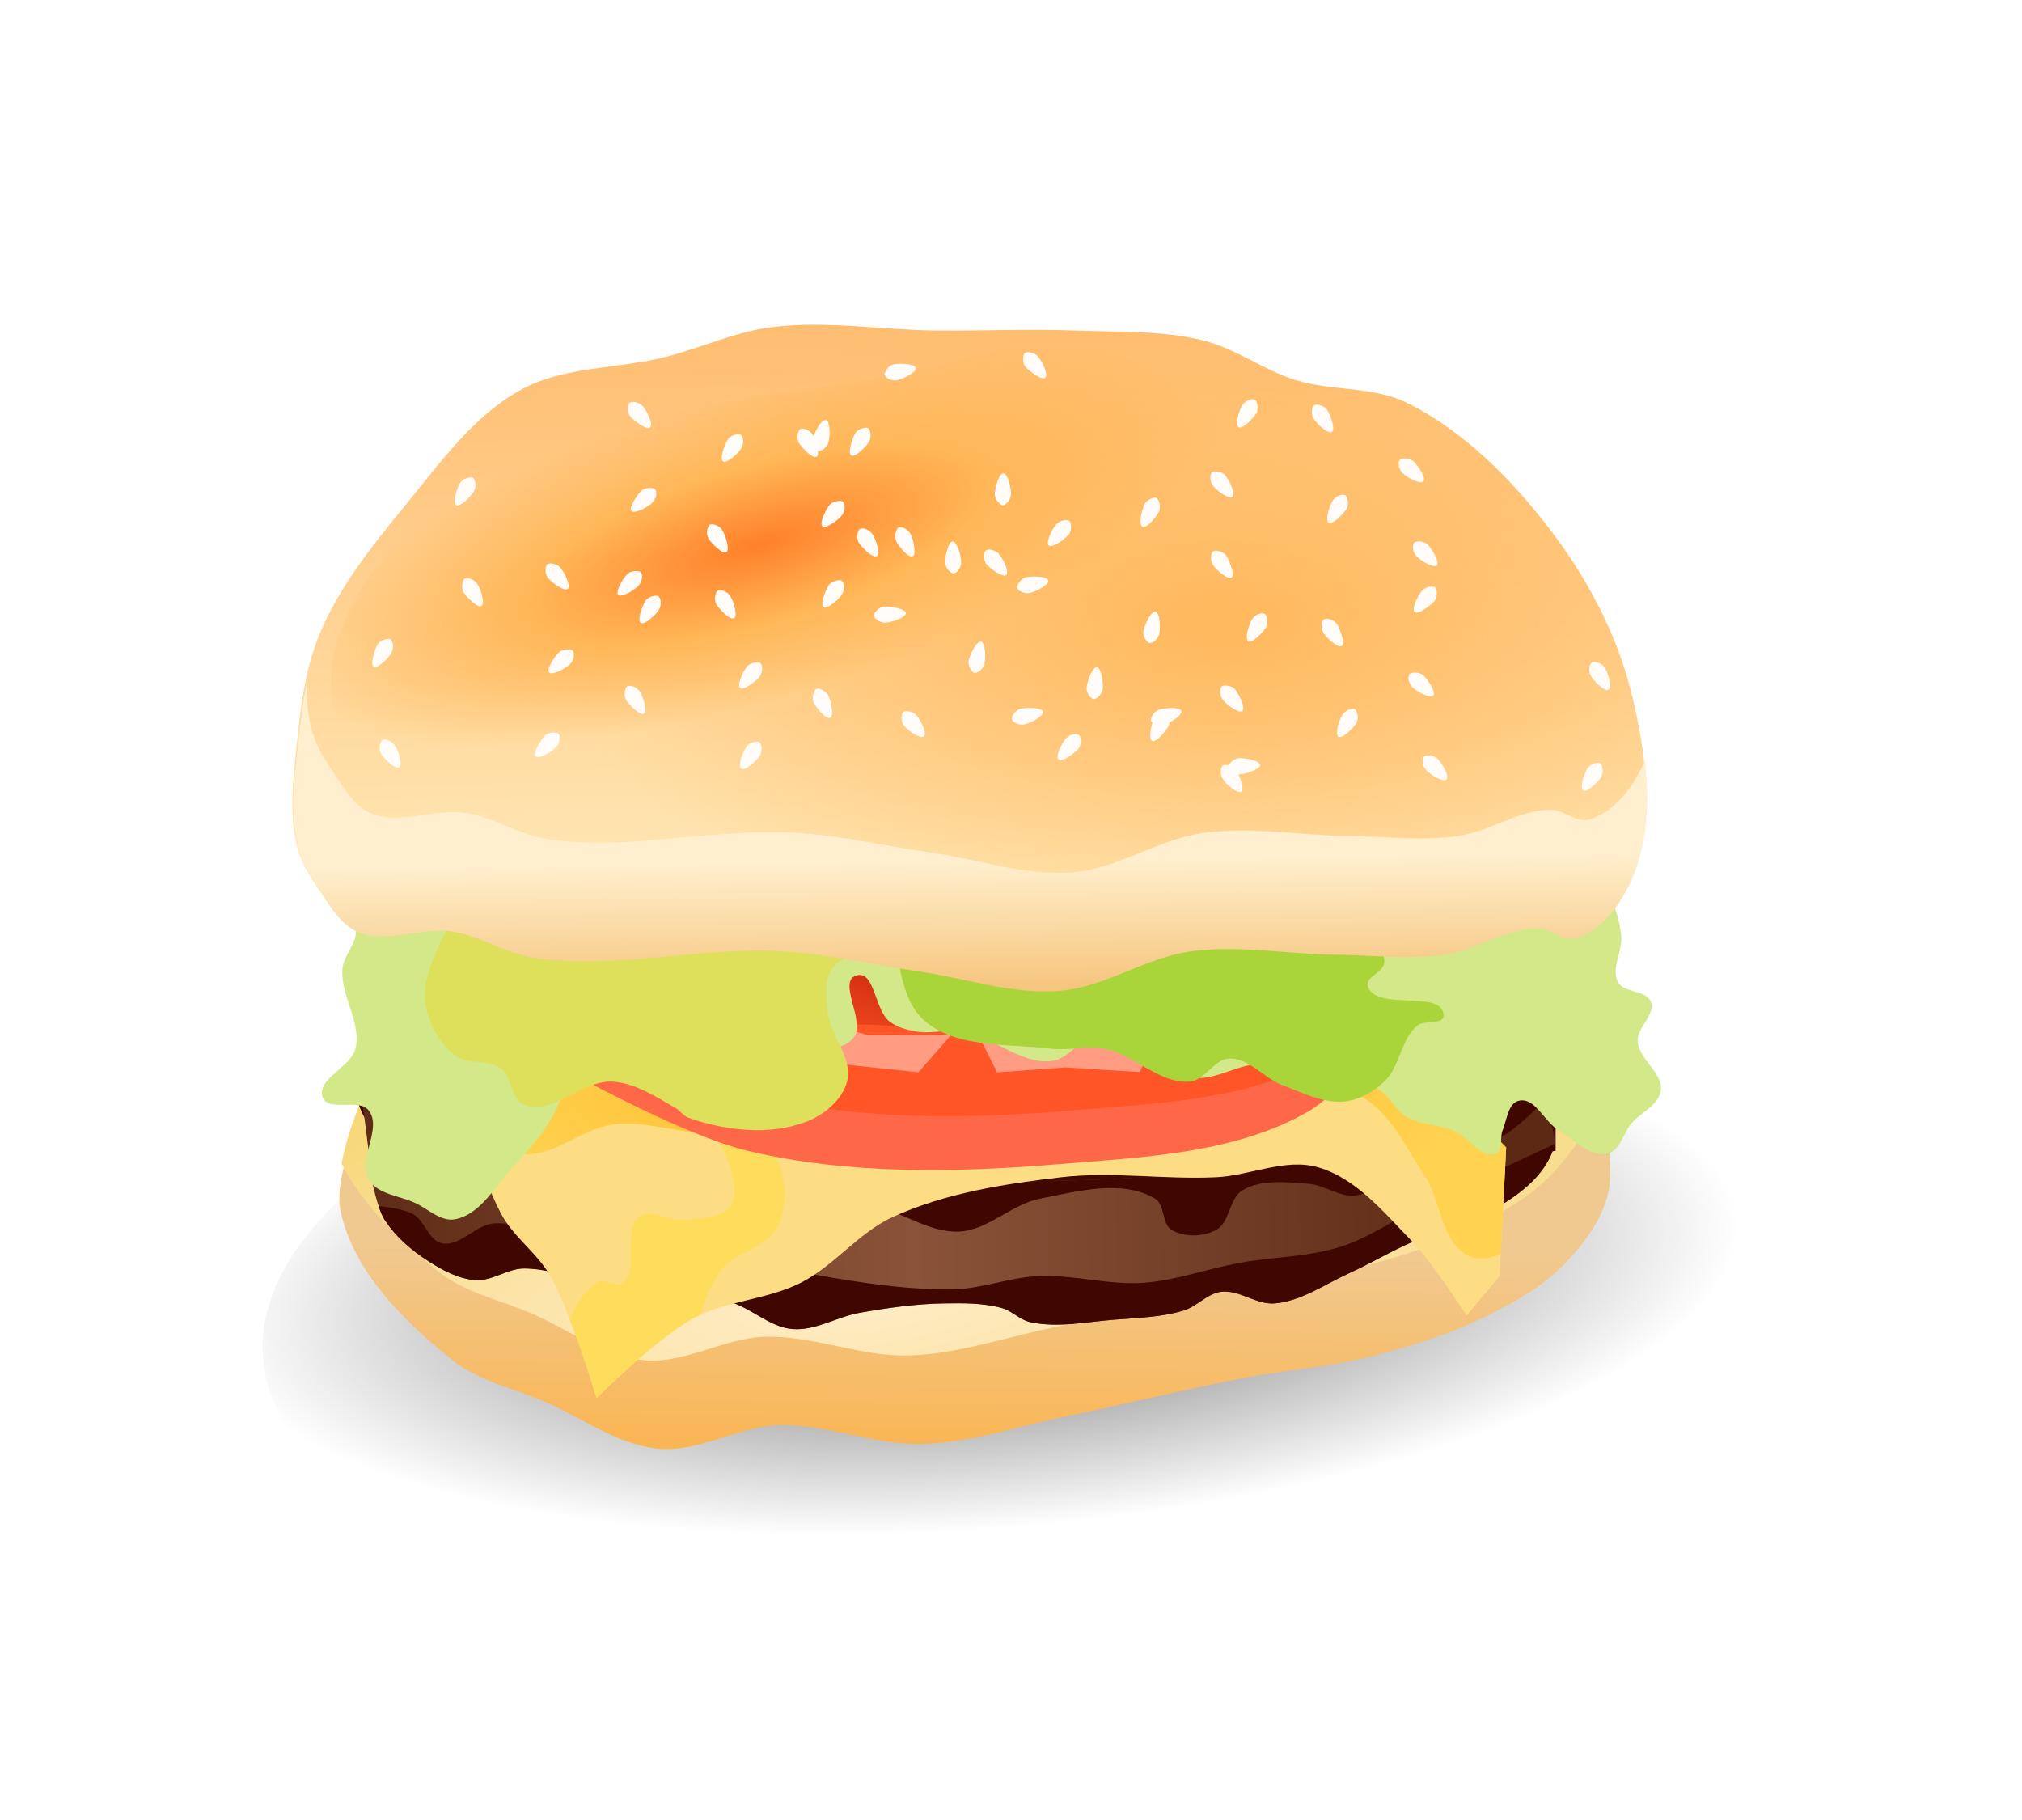 <?xml version="1.0"?>
<svg xmlns:rdf="http://www.w3.org/1999/02/22-rdf-syntax-ns#" xmlns="http://www.w3.org/2000/svg" xmlns:cc="http://creativecommons.org/ns#" xmlns:xlink="http://www.w3.org/1999/xlink" xmlns:dc="http://purl.org/dc/elements/1.1/" id="svg2" height="450" width="500" version="1.1">
 <defs id="defs6">
  <radialGradient id="radialGradient4404" gradientUnits="userSpaceOnUse" cy="599.37" cx="111.65" gradientTransform="matrix(.968 0 0 .244 3.59 463.72)" r="186.63">
   <stop id="stop4301" offset="0"/>
   <stop id="stop4303" stop-opacity="0" offset="1"/>
  </radialGradient>
  <linearGradient id="linearGradient3229" y2="-66.426" gradientUnits="userSpaceOnUse" x2="158.38" y1="-6.492" x1="157.62">
   <stop id="stop3213" stop-color="#fdb146" offset="0"/>
   <stop id="stop3215" stop-color="#f0c990" offset="1"/>
  </linearGradient>
  <radialGradient id="radialGradient3231" gradientUnits="userSpaceOnUse" cy="16.728" cx="-264.15" gradientTransform="matrix(1.442 -.247 .074 .432 522.34 -130.8)" r="155.13">
   <stop id="stop3228" stop-color="#ffedca" offset="0"/>
   <stop id="stop3230" stop-color="#f7d87b" offset="1"/>
  </radialGradient>
  <radialGradient id="radialGradient3235" gradientUnits="userSpaceOnUse" cy="366.31" cx="172.76" gradientTransform="matrix(1 0 0 .268 0 288.1)" r="127.15">
   <stop id="stop3276" stop-color="#feb623" offset="0"/>
   <stop id="stop3274" stop-color="#ffd250" offset="1"/>
  </radialGradient>
  <radialGradient id="radialGradient3237" gradientUnits="userSpaceOnUse" cy="316.76" cx="178.85" gradientTransform="matrix(1.417 -.01 .004 .553 225.67 -135.41)" r="76.344">
   <stop id="stop3303" stop-color="#ab0e01" offset="0"/>
   <stop id="stop3305" stop-color="#ab0e01" stop-opacity="0" offset="1"/>
  </radialGradient>
  <linearGradient id="linearGradient3339" y2="368.69" gradientUnits="userSpaceOnUse" x2="13.58" gradientTransform="translate(66.829 -77.456)" y1="364.31" x1="304.2">
   <stop id="stop3247" stop-color="#5c2914" offset="0"/>
   <stop id="stop4109" stop-color="#8a5339" offset=".5"/>
   <stop id="stop3249" stop-color="#5c2914" offset="1"/>
  </linearGradient>
  <radialGradient id="radialGradient4189" gradientUnits="userSpaceOnUse" cy="-277.57" cx="101.15" gradientTransform="matrix(1.567 -.457 .148 .509 69.822 322.22)" r="72.612">
   <stop id="stop3022" stop-color="#ff8029" offset="0"/>
   <stop id="stop3028" stop-color="#ffb758" offset=".5"/>
   <stop id="stop3024" stop-color="#ffb758" stop-opacity="0" offset="1"/>
  </radialGradient>
  <linearGradient id="linearGradient4193" y2="-171.64" gradientUnits="userSpaceOnUse" x2="198.41" gradientTransform="translate(74.979 401.03)" y1="-324.86" x1="196.18">
   <stop id="stop2999" stop-color="#ffbc6f" offset="0"/>
   <stop id="stop3001" stop-color="#ffebbb" offset="1"/>
  </linearGradient>
  <linearGradient id="linearGradient4201" y2="248.45" gradientUnits="userSpaceOnUse" x2="230.15" y1="212.87" x1="229.74">
   <stop id="stop4197" stop-color="#ffefce" offset="0"/>
   <stop id="stop4199" stop-color="#f5c074" offset="1"/>
  </linearGradient>
  <radialGradient id="radialGradient4211" gradientUnits="userSpaceOnUse" cy="144.47" cx="301.95" gradientTransform="matrix(1 0 0 .492 0 82.647)" r="167.37">
   <stop id="stop4207" stop-color="#ffb85c" offset="0"/>
   <stop id="stop4209" stop-color="#ffb85c" stop-opacity="0" offset="1"/>
  </radialGradient>
  <filter id="filter4217">
   <feGaussianBlur id="feGaussianBlur4219" stdDeviation="1.747"/>
  </filter>
 </defs>
 <g id="g3147">
  <path id="path4297" opacity=".632" d="m314.59 614.71a186.63 59.494 0 1 1 -373.26 0 186.63 59.494 0 1 1 373.26 0z" transform="matrix(1.041 -.077 .094 1.367 68.305 -509.34)" fill="url(#radialGradient4404)"/>
  <g id="g3234" transform="translate(74.979 375.68)">
   <path id="path3201" d="m14.983-101.64s-7.57 16.879-5.763 25.356c3.204 15.03 15.665 27.278 27.662 36.882 6.578 5.266 15.32 7.024 23.051 10.373 9.166 3.971 17.725 10.505 27.662 11.526 10.119 1.04 19.8-5.449 29.967-5.763 12.003-0.37 23.727 4.988 35.73 4.61 12.125-0.381 23.845-4.481 35.73-6.915 14.248-2.919 28.368-6.448 42.645-9.22 11.098-2.156 22.493-2.877 33.424-5.763 9.87-2.606 19.731-5.714 28.814-10.373 6.637-3.404 13.332-7.243 18.441-12.678 4.603-4.897 8.954-10.719 10.373-17.288 2.123-9.828-3.458-29.967-3.458-29.967z" fill="url(#linearGradient3229)"/>
   <path id="path3219" fill="url(#radialGradient3231)" d="m319.26-114.32-304.28 9.219s-4.022 8.974-5.5 17.125c5.374 10.478 14.777 19.354 23.938 26.688 6.578 5.266 15.331 7.025 23.062 10.375 9.166 3.971 17.72 10.51 27.656 11.531 10.119 1.04 19.802-5.468 29.969-5.781 12.003-0.37 23.716 5.002 35.719 4.625 12.125-0.381 23.866-4.503 35.75-6.938 14.248-2.919 28.348-6.446 42.625-9.219 11.098-2.156 22.506-2.864 33.438-5.75 9.87-2.606 19.729-5.716 28.812-10.375 6.637-3.404 13.328-7.252 18.438-12.688 4.603-4.897 8.956-10.712 10.375-17.281 0.642-2.972 0.556-6.891 0.156-10.906-0.023-0.086-0.156-0.625-0.156-0.625z"/>
  </g>
  <path id="path4182" d="m88.019 266.63c1.884-13.748 24.86-12.866 38.304-16.3 26.977-6.889 83.129-8.15 83.129-8.15s112.47 1.63 115.73 1.63 37.215-2.627 51.344 7.335c4.767 3.361 8.15 15.485 8.15 15.485v17.93l-243.68 24.45s-56.045-19.975-52.974-42.379z" fill="#400700"/>
  <path id="path3238" d="m92.185 292.88s1.25 6.082 2.881 8.644c2.701 4.241 6.715 7.662 10.949 10.373 3.485 2.231 7.399 4.307 11.526 4.61 4.136 0.304 7.955-2.905 12.102-2.881 9.504 0.053 18.261 5.513 27.662 6.915 7.419 1.107 15.168-0.543 22.475 1.153 5.7 1.323 10.305 6.424 16.136 6.915 5.71 0.481 11.068-3.043 16.712-4.034 6.853-1.203 13.789-2.198 20.746-2.305 4.817-0.074 9.766-0.141 14.407 1.153 2.483 0.692 4.399 2.901 6.915 3.458 6.754 1.496 13.85-0.022 20.746-0.576 5.795-0.466 11.731-0.598 17.288-2.305 3.285-1.009 5.811-4.183 9.22-4.61 4.486-0.563 8.75 3.269 13.255 2.881 6.61-0.569 12.396-4.757 18.441-7.492 4.696-2.124 9.158-4.74 13.831-6.915 8.347-3.885 17.658-5.901 25.356-10.949 3.523-2.31 6.948-5.097 9.22-8.644 1.311-2.046 2.58-4.501 2.305-6.915-0.459-4.026-2.584-8.85-6.339-10.373-6.433-2.609-13.476 3.348-20.17 5.186-12.544 3.445-24.598 8.993-37.458 10.949-43.306 6.588-87.728 5.802-131.39 2.305-20.62-1.651-41.111-5.57-61.086-10.949-8.684-2.339-16.809-6.423-25.356-9.22-4.564-1.494-13.831-4.034-13.831-4.034z" fill="url(#linearGradient3339)"/>
  <path id="path3240" fill="#400700" d="m384.33 282.92c-6.591 3.042-22.687 10.479-33.062 15.5-6.561 3.175-12.624 7.545-19.562 9.781-8.119 2.617-16.892 2.519-25.281 4.062-7.912 1.456-15.6 4.337-23.625 4.906-8.688 0.616-17.361-2.049-26.062-1.656-7.139 0.322-14.073 3.186-21.219 3.281-19.441 0.258-38.525-5.154-57.844-7.344-10.851-1.23-21.835-1.377-32.594-3.25-7.724-1.344-15.016-6.165-22.844-5.719-4.635 0.264-8.494 5.889-13.031 4.906-3.379-0.732-4.192-5.921-7.344-7.344-2.179-0.983-5.12-1.54-8.25-1.844 0.423 1.262 0.932 2.502 1.469 3.344 2.701 4.241 6.703 7.633 10.937 10.344 3.485 2.231 7.405 4.322 11.531 4.625 4.136 0.304 7.947-2.898 12.094-2.875 9.504 0.053 18.256 5.504 27.656 6.906 7.419 1.107 15.161-0.54 22.469 1.156 5.7 1.323 10.325 6.415 16.156 6.906 5.71 0.481 11.074-3.041 16.719-4.031 6.853-1.203 13.762-2.205 20.719-2.312 4.817-0.074 9.765-0.137 14.406 1.156 2.483 0.692 4.421 2.912 6.938 3.469 6.754 1.496 13.854-0.04 20.75-0.594 5.795-0.466 11.724-0.574 17.281-2.281 3.285-1.009 5.809-4.197 9.219-4.625 4.486-0.563 8.745 3.263 13.25 2.875 6.61-0.569 12.392-4.734 18.438-7.469 4.696-2.124 9.171-4.762 13.844-6.938 8.347-3.885 17.645-5.889 25.344-10.938 3.523-2.31 6.946-5.109 9.219-8.656 1.028-1.605 2.03-3.452 2.281-5.344z"/>
  <path id="path3253" d="m88.735 265.23 0.812 6.656s4.371 1.611 5.812 3.312c1.772 2.092 0.339 6.602 2.844 7.719 2.673 1.192 5.231-3.342 8.156-3.25 5.402 0.17 9.654 4.891 14.656 6.938 9.187 3.759 18.587 12.528 28.125 9.781 2.514-0.724 2.458-5.205 4.906-6.125 3.615-1.359 7.664 1.077 11.406 2.031 5.407 1.378 10.296 5.181 15.875 5.312 4.513 0.106 9.266-6.178 13.031-3.688 3.66 2.422-2.717 12.686 1.656 13.062 3.68 0.316 0.174-8.548 3.25-10.594 4.55-3.026 10.953 0.562 16.312 1.625 7.373 1.463 14.085 6.853 21.594 6.5 7.178-0.338 12.916-6.745 19.969-8.125 9.323-1.824 20.359-4.897 28.5 0 2.496 1.501 1.598 6.217 4.094 7.719 3.142 1.89 7.769 1.732 11 0 3.45-1.85 3.146-7.763 6.5-9.781 4.682-2.818 10.861-2.006 16.312-1.625 4.043 0.282 7.801 3.447 11.812 2.875 5.128-0.732 8.716-5.692 13.469-7.75 7.293-3.159 15.824-3.152 22.812-6.938 3.55-1.923 9.281-7.781 9.281-7.781-0.824-0.921-1.796-1.675-2.906-2.125-6.433-2.609-13.462 3.349-20.156 5.188-12.544 3.445-24.608 8.981-37.469 10.938-43.306 6.588-87.711 5.809-131.38 2.312-20.62-1.651-41.119-5.558-61.094-10.938-8.684-2.339-16.827-6.421-25.375-9.219-4.564-1.494-13.812-4.031-13.812-4.031z" fill="#400700"/>
  <g id="g3287" transform="translate(65.199 -116.58)">
   <path id="path3265" d="m57.864 372.61s-5.337 16.698-4.89 25.265c0.34 6.522 2.678 12.957 5.705 18.745 3.048 5.827 8.986 9.761 12.225 15.485 5.293 9.353 11.41 30.155 11.41 30.155s14.693-14.598 23.635-19.56c8.263-4.585 18.474-4.677 26.895-8.965 8.33-4.242 14.306-12.44 22.82-16.3 12.963-5.877 27.426-8.139 41.564-9.78 12.683-1.472 25.551 0.616 38.304 0 8.451-0.408 17.144-4.822 25.265-2.445 9.284 2.717 16.081 10.989 22.82 17.93 5.412 5.574 13.855 18.745 13.855 18.745l8.15-9.78 1.63-31.785-15.485-16.3-146.7-24.45z" fill="#fcdd83"/>
   <path id="path3282" d="m107.59 390.53s11.734 16.145 8.125 23.656c-1.749 3.64-7.405 3.515-11.406 4.062-3.778 0.516-8.319-3.05-11.406-0.812-4.534 3.287 0.352 12.835-4.062 16.281-1.713 1.337-4.732-1.218-6.531 0-2.687 1.819-4.881 5.157-6.656 9 3.62 9.333 6.656 19.531 6.656 19.531s14.683-14.601 23.625-19.562c0.687-0.381 1.413-0.707 2.125-1.031 1.108-3.996 2.683-7.955 5.219-11.188 3.588-4.574 11.387-5.324 13.844-10.594 2.528-5.422 2.236-12.79-0.812-17.938-3.728-6.294-18.719-11.406-18.719-11.406z" fill="#fedd5c"/>
   <path id="path3267" d="m145.06 359.56-87.185 13.03s-5.353 16.715-4.906 25.281c0.055 1.056 0.189 2.107 0.344 3.156 3.9 0.4 7.622 0.693 11.062 0.906 7.717 0.477 14.335-6.299 22-7.312 9.173-1.213 18.627 3.344 27.719 1.625 7.644-1.445 13.555-8.278 21.188-9.781 12.272-2.417 24.992 1.514 37.5 1.625 10.598 0.094 21.184-0.677 31.781-0.812 8.421-0.108 16.828 0 25.25 0 13.583 0 28.449-5.761 40.75 0 7.686 3.6 11.502 12.57 16.312 19.562 4.412 6.413 4.21 17.408 11.406 20.375 2.293 0.945 5.158 0.57 7.625-0.562l1.33-26.34-15.5-16.28-146.69-24.47z" fill="url(#radialGradient3235)"/>
  </g>
  <g id="g4173" transform="translate(-231.6 186.96)">
   <path id="path3294" d="m373.41 63.393s30.465 17.22 47.269 21.19c24.875 5.876 51.136 5.366 76.609 3.26 21.027-1.738 43.644-2.53 61.939-13.04 6.671-3.832 15.485-17.115 15.485-17.115l-64.38-22.82-131.21 4.89z" fill="#ff5527"/>
   <path id="path3296" d="m510.34 34.878-122.62 4.562c5.015 7.375 13.37 18.411 20.75 22.312 12.81 6.772 28.741 3.789 43.188 4.906 13.012 1.006 26.168 3.188 39.125 1.625 10.67-1.287 21.409-4.058 30.969-8.969 5.545-2.849 12.981-8.869 18.656-13.781l-30.062-10.656z" fill="url(#radialGradient3237)"/>
   <path id="path3309" d="m375.85 52.768-0.812 0.031-5.688 23.625s30.445 17.218 47.25 21.188c24.875 5.876 51.153 5.387 76.625 3.281 21.027-1.738 43.642-2.553 61.938-13.062 6.671-3.832 20.766-19.131 20.766-19.131l-1.82-11.562c-2.133 2.297-12.918 16.205-14.964 17.38-18.295 10.51-40.91 11.293-61.938 13.031-25.472 2.106-51.75 2.626-76.625-3.25-16.805-3.97-47.25-21.188-47.25-21.188l2.5-10.344z" fill="#ff6749"/>
   <path id="path3401" opacity=".418" fill="#fff" d="m404.55 59.724 8.068 16.136h24.204l21.899 2.305 8.068-9.22h-20.746l-19.594-5.763z"/>
   <path id="path4171" opacity=".418" d="m521.88 62.63-8.53 15.482-18.298-1.149-16.903 1.227-4.71-9.449 15.684 0.985 15.681-4.736z" fill="#fff"/>
  </g>
  <path id="path4184" d="m88.759 202.87s-8.109 11.519-7.335 17.93c0.443 3.668 5.955 5.313 6.52 8.965 0.525 3.396-2.991 6.354-3.26 9.78-0.517 6.59 4.647 13.097 3.26 19.56-1.028 4.788-9.839 7.628-8.15 12.225 1.365 3.713 9.028 0.102 11.41 3.26 3.436 4.554-2.999 12.262 0 17.115 2.236 3.617 7.543 3.935 11.41 5.705 3.211 1.47 6.296 4.652 9.78 4.075 6.076-1.006 9.729-7.652 13.855-12.225 4.696-5.205 9.738-10.56 12.225-17.115 1.841-4.853-2.459-12.288 1.63-15.485 9.291-7.265 23.256 4.508 35.044 4.89 7.351 0.238 14.735-0.513 22.005-1.63 4.689-0.721 10.812 0.381 13.855-3.26 3.314-3.966-4.147-14.037 0.815-15.485 4.487-1.309 4.442 8.564 8.15 11.41 1.841 1.413 4.236 2.031 6.52 2.445 3.742 0.679 7.656-0.609 11.41 0 7.632 1.238 14.308 8.071 22.005 7.335 4.964-0.475 8.053-7.25 13.04-7.335 8.261-0.141 13.834 10.181 22.005 11.41 6.007 0.903 11.907-4.055 17.93-3.26 5.662 0.748 9.838 6.48 15.485 7.335 3.799 0.575 7.734-2.749 11.41-1.63 3.497 1.064 4.952 5.565 8.15 7.335 3.461 1.916 7.746 1.77 11.41 3.26 3.716 1.511 6.899 7.264 10.595 5.705 1.822-0.769 0.873-3.878 1.63-5.705 1.07-2.584 1.339-6.752 4.075-7.335 3.985-0.85 6.285 5.24 9.78 7.335 3.857 2.312 7.853 6.759 12.225 5.705 3.011-0.726 3.717-4.96 5.705-7.335 2.346-2.803 6.796-4.535 7.335-8.15 0.664-4.448-5.447-7.735-5.705-12.225-0.197-3.431 4.452-6.557 3.26-9.78-1.099-2.971-6.688-2.079-8.15-4.89-1.759-3.383 1.186-7.615 0.815-11.41-0.301-3.083-1.117-6.167-2.445-8.965-1.002-2.111-2.26-4.233-4.075-5.705-3.685-2.989-13.04-5.705-13.04-5.705z" fill="#d3e888"/>
  <path id="path4186" d="m227.38 251.14c7.553 8.271 21.482 6.781 32.599 8.15 4.314 0.531 8.766-0.793 13.04 0 7.441 1.381 13.647 8.758 21.19 8.15 3.762-0.303 6.008-5.583 9.78-5.705 4.857-0.157 8.492 4.806 13.04 6.52 4.994 1.883 10.176 4.625 15.485 4.075 3.625-0.375 7.116-2.402 9.78-4.89 3.915-3.658 4.048-10.407 8.15-13.855 1.777-1.493 6.503-0.124 6.52-2.445 0.048-6.709-16.834-0.903-18.745-7.335-0.666-2.24 3.77-3.388 4.075-5.705 0.303-2.301-1.718-4.316-2.445-6.52-1.239-3.756-3.26-11.41-3.26-11.41h-83.944l-30.97-5.705s-2.638 27.539 5.705 36.674z" fill="#a9d53a"/>
  <path id="path4188" d="m228.2 234.03s-16.87-0.596-22.005 4.89c-2.442 2.609-1.833 7.027-1.63 10.595 0.352 6.185 6.48 11.942 4.89 17.93-1.183 4.456-5.496 8.075-9.78 9.78-9.09 3.618-20.102 2.407-29.34-0.815-1.282-0.447-2.082-1.769-3.26-2.445-4.857-2.788-9.899-6.115-15.485-6.52-7.558-0.548-14.954 8.482-22.005 5.705-3.296-1.298-2.866-6.846-5.705-8.965-3.17-2.366-8.305-0.809-11.41-3.26-3.914-3.09-6.636-8.102-7.335-13.04-0.665-4.697 1.475-9.459 3.26-13.855 1.788-4.403 7.335-12.225 7.335-12.225z" fill="#dee05c"/>
  <path id="path2987" d="m88.019 230.05c7.211 3.172 15.851-1.215 23.635 0 7.045 1.1 13.315 5.514 20.375 6.52 20.178 2.875 40.778-2.838 61.124-1.63 11.237 0.667 22.271 3.297 33.414 4.89 11.676 1.669 23.284 5.79 35.044 4.89 11.312-0.866 21.357-8.26 32.599-9.78 11.848-1.602 23.904 0.679 35.859 0.815 8.964 0.102 18.016 1.243 26.895 0 7.834-1.097 14.91-6.388 22.82-6.52 3.36-0.056 6.578 3.466 9.78 2.445 7.159-2.282 12.129-10.043 14.67-17.115 4.869-13.553 2.626-29.211-0.815-43.194-3.628-14.747-11.12-28.709-20.375-40.749-9.501-12.36-21.099-24.001-35.044-30.97-8.436-4.215-18.712-2.882-27.71-5.705-7.896-2.477-14.783-7.806-22.82-9.78-10.319-2.534-21.166-2.037-31.784-2.445-11.401-0.438-22.82 0.114-34.229 0-13.585-0.136-27.273-2.537-40.749-0.815-8.958 1.145-17.327 5.111-26.08 7.335-11.88 3.019-25.128 2.225-35.859 8.15-11.772 6.499-20 18.126-28.525 28.525-8.073 9.847-16.284 20.034-21.19 31.784-3.633 8.702-4.749 18.328-5.705 27.71-0.826 8.108-1.873 16.518 0 24.45 0.977 4.138 3.294 7.907 5.705 11.41 2.507 3.643 4.917 7.999 8.965 9.78z" fill="url(#linearGradient4193)"/>
  <path id="path4203" d="m88.019 230.05c7.211 3.172 15.851-1.215 23.635 0 7.045 1.1 13.315 5.514 20.375 6.52 20.178 2.875 40.778-2.838 61.124-1.63 11.237 0.667 22.271 3.297 33.414 4.89 11.676 1.669 23.284 5.79 35.044 4.89 11.312-0.866 21.357-8.26 32.599-9.78 11.848-1.602 23.904 0.679 35.859 0.815 8.964 0.102 18.016 1.243 26.895 0 7.834-1.097 14.91-6.388 22.82-6.52 3.36-0.056 6.578 3.466 9.78 2.445 7.159-2.282 12.129-10.043 14.67-17.115 4.869-13.553 2.626-29.211-0.815-43.194-3.628-14.747-11.12-28.709-20.375-40.749-9.501-12.36-21.099-24.001-35.044-30.97-8.436-4.215-18.712-2.882-27.71-5.705-7.896-2.477-14.783-7.806-22.82-9.78-10.319-2.534-21.166-2.037-31.784-2.445-11.401-0.438-22.82 0.114-34.229 0-13.585-0.136-27.273-2.537-40.749-0.815-8.958 1.145-17.327 5.111-26.08 7.335-11.88 3.019-25.128 2.225-35.859 8.15-11.772 6.499-20 18.126-28.525 28.525-8.073 9.847-16.284 20.034-21.19 31.784-3.633 8.702-4.749 18.328-5.705 27.71-0.826 8.108-1.873 16.518 0 24.45 0.977 4.138 3.294 7.907 5.705 11.41 2.507 3.643 4.917 7.999 8.965 9.78z" fill="url(#radialGradient4211)"/>
  <path id="path3005" d="m75.867 168.75c-1.073 5.259-1.709 10.654-2.25 15.969-0.826 8.108-1.873 16.506 0 24.438 0.977 4.138 3.308 7.904 5.719 11.406 2.507 3.643 4.921 8.001 8.969 9.781 7.211 3.172 15.841-1.215 23.625 0 7.045 1.1 13.315 5.525 20.375 6.531 20.178 2.875 40.779-2.865 61.125-1.656 11.237 0.667 22.263 3.313 33.406 4.906 11.676 1.669 23.302 5.775 35.062 4.875 11.312-0.866 21.351-8.261 32.594-9.781 11.848-1.602 23.888 0.708 35.844 0.844 8.964 0.102 18.028 1.243 26.906 0 7.835-1.097 14.903-6.399 22.812-6.531 3.36-0.056 6.58 3.458 9.781 2.438 7.159-2.282 12.147-10.054 14.688-17.125 3.025-8.422 3.298-17.64 2.25-26.781-2.745 6.297-7.349 12.552-13.656 14.562-3.201 1.021-6.421-2.494-9.781-2.438-7.91 0.132-15.009 5.434-22.844 6.531-8.878 1.243-17.911 0.102-26.875 0-11.955-0.136-24.027-2.414-35.875-0.812-11.243 1.52-21.282 8.915-32.594 9.781-11.76 0.9-23.355-3.237-35.031-4.906-11.144-1.593-22.201-4.208-33.438-4.875-20.346-1.208-40.947 4.5-61.125 1.625-7.059-1.006-13.33-5.431-20.375-6.531-7.784-1.215-16.414 3.172-23.625 0-4.048-1.781-6.462-6.138-8.969-9.781-2.411-3.503-4.711-7.268-5.688-11.406-0.853-3.612-1.093-7.326-1.031-11.062z" fill="url(#linearGradient4201)"/>
  <path id="path3018" d="m81.838 170.73c-1.024-19.405 15.292-37.433 30.255-49.832 11.708-9.702 28.055-11.971 42.713-16.017 19.18-5.294 39.051-7.735 58.73-10.678 20.086-3.004 41.042-12.903 60.51-7.119 13.324 3.959 28.479 13.258 32.035 26.695 3.889 14.7-8.124 29.716-16.017 42.713-8.286 13.643-17.383 29.259-32.035 35.594-25.053 10.833-54.771-5.077-81.866-1.78-22.571 2.747-44.323 25.119-65.849 17.797-14.827-5.044-27.65-21.734-28.475-37.374z" filter="url(#filter4217)" fill="url(#radialGradient4189)"/>
  <g id="g3066" fill="#fffcfa" transform="matrix(.527 0 0 .527 65.879 302.98)">
   <path id="path3038" d="m263.58-248.66c1.386 2.559 2.848 9.506 1.009 10.503-1.839 0.996-6.282-4.336-7.668-6.894-1.386-2.559 0.073-5.845 0.82-6.437 1.123-0.89 4.454 0.27 5.84 2.829z"/>
   <path id="path3040" d="m231.46-220.32c-1.55 2.463-6.887 7.145-8.657 6.031-1.77-1.114 0.697-7.601 2.246-10.064 1.55-2.463 5.129-2.804 6.011-2.443 1.326 0.542 1.949 4.013 0.4 6.476z"/>
   <path id="path3042" d="m60.253-225.24c1.642 2.403 3.809 9.163 2.082 10.343-1.727 1.18-6.694-3.667-8.336-6.07s-0.528-5.821 0.154-6.487c1.026-1.001 4.458-0.189 6.099 2.214z"/>
   <path id="path3048" d="m58.686-268.64c-1.41 2.546-6.478 7.517-8.308 6.504s0.272-7.628 1.682-10.174c1.41-2.546 4.965-3.085 5.866-2.775 1.355 0.467 2.17 3.898 0.76 6.444z"/>
   <path id="path3050" d="m217.63-295.29c1.59 2.437 3.612 9.243 1.86 10.386-1.752 1.143-6.614-3.81-8.204-6.247-1.59-2.437-0.404-5.831 0.293-6.482 1.047-0.978 4.461-0.093 6.051 2.344z"/>
   <path id="path3052" d="m304.96-239.33c1.976 2.136 5.11 8.506 3.575 9.927-1.535 1.42-7.159-2.647-9.135-4.783-1.976-2.136-1.375-5.681-0.798-6.439 0.868-1.14 4.382-0.84 6.358 1.296z"/>
   <path id="path3054" d="m136.02-224.43c-1.96 2.151-8.04 5.817-9.586 4.408s2.027-7.359 3.987-9.51c1.96-2.151 5.543-1.855 6.348-1.344 1.21 0.768 1.21 4.294-0.75 6.445z"/>
   <path id="path3056" d="m137.92-308.59c1.96 2.151 5.046 8.544 3.501 9.953s-7.139-2.701-9.099-4.852c-1.96-2.151-1.333-5.691-0.75-6.445 0.877-1.134 4.388-0.807 6.348 1.344z"/>
   <path id="path3058" d="m231.43-257.42c-1.763 2.315-7.496 6.502-9.16 5.235-1.664-1.267 1.371-7.509 3.134-9.824s5.358-2.336 6.205-1.898c1.273 0.658 1.584 4.171-0.179 6.486z"/>
   <path id="path3060" d="m142.49-263.35c-2.059 2.056-8.305 5.432-9.783 3.952s2.372-7.255 4.431-9.311c2.059-2.056 5.624-1.591 6.404-1.043 1.172 0.824 1.007 4.347-1.052 6.403z"/>
   <path id="path3062" d="m175.21-250.48c1.614 2.422 3.702 9.207 1.962 10.367-1.74 1.16-6.651-3.745-8.265-6.167-1.614-2.422-0.46-5.827 0.23-6.485 1.037-0.989 4.46-0.137 6.073 2.285z"/>
   <path id="path3064" d="m184.2-288.87c-1.495 2.497-6.727 7.295-8.522 6.221-1.795-1.074 0.528-7.615 2.023-10.111 1.495-2.497 5.065-2.917 5.956-2.576 1.338 0.513 2.038 3.969 0.543 6.466z"/>
  </g>
  <g id="g3080" fill="#fffcfa" transform="matrix(.527 0 0 .527 86.253 263.05)">
   <path id="path3082" d="m263.58-248.66c1.386 2.559 2.848 9.506 1.009 10.503-1.839 0.996-6.282-4.336-7.668-6.894-1.386-2.559 0.073-5.845 0.82-6.437 1.123-0.89 4.454 0.27 5.84 2.829z"/>
   <path id="path3084" d="m231.46-220.32c-1.55 2.463-6.887 7.145-8.657 6.031-1.77-1.114 0.697-7.601 2.246-10.064 1.55-2.463 5.129-2.804 6.011-2.443 1.326 0.542 1.949 4.013 0.4 6.476z"/>
   <path id="path3086" d="m60.253-225.24c1.642 2.403 3.809 9.163 2.082 10.343-1.727 1.18-6.694-3.667-8.336-6.07s-0.528-5.821 0.154-6.487c1.026-1.001 4.458-0.189 6.099 2.214z"/>
   <path id="path3088" d="m58.686-268.64c-1.41 2.546-6.478 7.517-8.308 6.504s0.272-7.628 1.682-10.174c1.41-2.546 4.965-3.085 5.866-2.775 1.355 0.467 2.17 3.898 0.76 6.444z"/>
   <path id="path3090" d="m217.63-295.29c1.59 2.437 3.612 9.243 1.86 10.386-1.752 1.143-6.614-3.81-8.204-6.247-1.59-2.437-0.404-5.831 0.293-6.482 1.047-0.978 4.461-0.093 6.051 2.344z"/>
   <path id="path3092" d="m304.96-239.33c1.976 2.136 5.11 8.506 3.575 9.927-1.535 1.42-7.159-2.647-9.135-4.783-1.976-2.136-1.375-5.681-0.798-6.439 0.868-1.14 4.382-0.84 6.358 1.296z"/>
   <path id="path3094" d="m136.02-224.43c-1.96 2.151-8.04 5.817-9.586 4.408s2.027-7.359 3.987-9.51c1.96-2.151 5.543-1.855 6.348-1.344 1.21 0.768 1.21 4.294-0.75 6.445z"/>
   <path id="path3096" d="m137.92-308.59c1.96 2.151 5.046 8.544 3.501 9.953s-7.139-2.701-9.099-4.852c-1.96-2.151-1.333-5.691-0.75-6.445 0.877-1.134 4.388-0.807 6.348 1.344z"/>
   <path id="path3098" d="m231.43-257.42c-1.763 2.315-7.496 6.502-9.16 5.235-1.664-1.267 1.371-7.509 3.134-9.824s5.358-2.336 6.205-1.898c1.273 0.658 1.584 4.171-0.179 6.486z"/>
   <path id="path3100" d="m142.49-263.35c-2.059 2.056-8.305 5.432-9.783 3.952s2.372-7.255 4.431-9.311c2.059-2.056 5.624-1.591 6.404-1.043 1.172 0.824 1.007 4.347-1.052 6.403z"/>
   <path id="path3102" d="m175.21-250.48c1.614 2.422 3.702 9.207 1.962 10.367-1.74 1.16-6.651-3.745-8.265-6.167-1.614-2.422-0.46-5.827 0.23-6.485 1.037-0.989 4.46-0.137 6.073 2.285z"/>
   <path id="path3104" d="m184.2-288.87c-1.495 2.497-6.727 7.295-8.522 6.221-1.795-1.074 0.528-7.615 2.023-10.111 1.495-2.497 5.065-2.917 5.956-2.576 1.338 0.513 2.038 3.969 0.543 6.466z"/>
  </g>
  <g id="g3106" fill="#fffcfa" transform="matrix(-.527 0 0 .527 424.33 308.69)">
   <path id="path3108" d="m263.58-248.66c1.386 2.559 2.848 9.506 1.009 10.503-1.839 0.996-6.282-4.336-7.668-6.894-1.386-2.559 0.073-5.845 0.82-6.437 1.123-0.89 4.454 0.27 5.84 2.829z"/>
   <path id="path3110" d="m231.46-220.32c-1.55 2.463-6.887 7.145-8.657 6.031-1.77-1.114 0.697-7.601 2.246-10.064 1.55-2.463 5.129-2.804 6.011-2.443 1.326 0.542 1.949 4.013 0.4 6.476z"/>
   <path id="path3112" d="m60.253-225.24c1.642 2.403 3.809 9.163 2.082 10.343-1.727 1.18-6.694-3.667-8.336-6.07s-0.528-5.821 0.154-6.487c1.026-1.001 4.458-0.189 6.099 2.214z"/>
   <path id="path3114" d="m58.686-268.64c-1.41 2.546-6.478 7.517-8.308 6.504s0.272-7.628 1.682-10.174c1.41-2.546 4.965-3.085 5.866-2.775 1.355 0.467 2.17 3.898 0.76 6.444z"/>
   <path id="path3116" d="m217.63-295.29c1.59 2.437 3.612 9.243 1.86 10.386-1.752 1.143-6.614-3.81-8.204-6.247-1.59-2.437-0.404-5.831 0.293-6.482 1.047-0.978 4.461-0.093 6.051 2.344z"/>
   <path id="path3118" d="m304.96-239.33c1.976 2.136 5.11 8.506 3.575 9.927-1.535 1.42-7.159-2.647-9.135-4.783-1.976-2.136-1.375-5.681-0.798-6.439 0.868-1.14 4.382-0.84 6.358 1.296z"/>
   <path id="path3120" d="m136.02-224.43c-1.96 2.151-8.04 5.817-9.586 4.408s2.027-7.359 3.987-9.51c1.96-2.151 5.543-1.855 6.348-1.344 1.21 0.768 1.21 4.294-0.75 6.445z"/>
   <path id="path3122" d="m137.92-308.59c1.96 2.151 5.046 8.544 3.501 9.953s-7.139-2.701-9.099-4.852c-1.96-2.151-1.333-5.691-0.75-6.445 0.877-1.134 4.388-0.807 6.348 1.344z"/>
   <path id="path3124" d="m231.43-257.42c-1.763 2.315-7.496 6.502-9.16 5.235-1.664-1.267 1.371-7.509 3.134-9.824s5.358-2.336 6.205-1.898c1.273 0.658 1.584 4.171-0.179 6.486z"/>
   <path id="path3126" d="m142.49-263.35c-2.059 2.056-8.305 5.432-9.783 3.952s2.372-7.255 4.431-9.311c2.059-2.056 5.624-1.591 6.404-1.043 1.172 0.824 1.007 4.347-1.052 6.403z"/>
   <path id="path3128" d="m175.21-250.48c1.614 2.422 3.702 9.207 1.962 10.367-1.74 1.16-6.651-3.745-8.265-6.167-1.614-2.422-0.46-5.827 0.23-6.485 1.037-0.989 4.46-0.137 6.073 2.285z"/>
   <path id="path3130" d="m184.2-288.87c-1.495 2.497-6.727 7.295-8.522 6.221-1.795-1.074 0.528-7.615 2.023-10.111 1.495-2.497 5.065-2.917 5.956-2.576 1.338 0.513 2.038 3.969 0.543 6.466z"/>
  </g>
  <path id="path3134" d="m283.02 124.71c-0.73 1.348-1.5 5.008-0.531 5.533 0.969 0.525 3.309-2.284 4.04-3.632 0.73-1.348-0.038-3.079-0.432-3.391-0.592-0.469-2.346 0.142-3.077 1.49z" fill="#fffcfa"/>
  <path id="path3136" d="m299.94 139.64c0.816 1.298 3.628 3.764 4.561 3.177 0.933-0.587-0.367-4.005-1.183-5.302-0.816-1.298-2.702-1.477-3.167-1.287-0.699 0.286-1.027 2.114-0.211 3.412z" fill="#fffcfa"/>
  <path id="path3142" d="m307.23 100.14c-0.838 1.284-1.903 4.87-0.98 5.471 0.923 0.602 3.485-2.007 4.322-3.291 0.838-1.284 0.213-3.072-0.154-3.415-0.552-0.515-2.35-0.049-3.188 1.235z" fill="#fffcfa"/>
  <path id="path3144" d="m261.22 129.63c-1.041 1.125-2.692 4.481-1.883 5.23 0.809 0.748 3.772-1.395 4.813-2.52s0.725-2.993 0.42-3.393c-0.457-0.601-2.309-0.443-3.35 0.683z" fill="#fffcfa"/>
  <path id="path3146" d="m350.22 137.47c1.033 1.133 4.236 3.065 5.05 2.322 0.814-0.742-1.068-3.877-2.101-5.01s-2.92-0.977-3.345-0.708c-0.637 0.404-0.638 2.263 0.395 3.396z" fill="#fffcfa"/>
  <g id="g3170" fill="#fffcfa" transform="matrix(-1 0 0 1 530.89 396.03)">
   <path id="path3138" d="m315.16-263.99c-0.865 1.266-2.007 4.828-1.097 5.449 0.91 0.622 3.527-1.932 4.392-3.198 0.865-1.266 0.278-3.067-0.081-3.418-0.54-0.527-2.349-0.1-3.213 1.166z"/>
   <path id="path3140" d="m315.99-286.85c0.743 1.341 3.413 3.961 4.377 3.427 0.964-0.534-0.143-4.019-0.886-5.36-0.743-1.341-2.615-1.625-3.09-1.462-0.714 0.246-1.143 2.054-0.401 3.395z"/>
   <path id="path3148" d="m274.24-307.9c-1.033 1.133-2.659 4.502-1.844 5.244 0.814 0.742 3.761-1.423 4.794-2.556s0.702-2.998 0.395-3.396c-0.462-0.597-2.312-0.425-3.344 0.708z"/>
  </g>
  <path id="path3150" d="m299.95 120.1c0.929 1.22 3.949 3.426 4.826 2.758 0.877-0.668-0.723-3.956-1.651-5.176-0.929-1.22-2.823-1.23-3.269-1-0.671 0.347-0.834 2.197 0.094 3.417z" fill="#fffcfa"/>
  <path id="path3152" d="m346.81 116.97c1.085 1.083 4.375 2.862 5.154 2.082 0.779-0.78-1.25-3.822-2.334-4.906s-2.963-0.838-3.374-0.55c-0.618 0.434-0.53 2.29 0.554 3.373z" fill="#fffcfa"/>
  <path id="path3154" d="m329.57 123.75c-0.85 1.276-1.95 4.851-1.034 5.462 0.917 0.611 3.504-1.973 4.354-3.249 0.85-1.276 0.243-3.07-0.121-3.416-0.546-0.521-2.349-0.072-3.2 1.204z" fill="#fffcfa"/>
  <path id="path3156" d="m324.84 103.52c0.787 1.315 3.544 3.844 4.489 3.278 0.945-0.566-0.278-4.012-1.066-5.327-0.787-1.315-2.669-1.537-3.138-1.357-0.705 0.27-1.074 2.091-0.286 3.407z" fill="#fffcfa"/>
  <g id="g3175" fill="#fffcfa" transform="matrix(.368 0.377 0.377 -.368 284.54 -11.602)">
   <path id="path3177" d="m263.58-248.66c1.386 2.559 2.848 9.506 1.009 10.503-1.839 0.996-6.282-4.336-7.668-6.894-1.386-2.559 0.073-5.845 0.82-6.437 1.123-0.89 4.454 0.27 5.84 2.829z"/>
   <path id="path3179" d="m231.46-220.32c-1.55 2.463-6.887 7.145-8.657 6.031-1.77-1.114 0.697-7.601 2.246-10.064 1.55-2.463 5.129-2.804 6.011-2.443 1.326 0.542 1.949 4.013 0.4 6.476z"/>
   <path id="path3181" d="m60.253-225.24c1.642 2.403 3.809 9.163 2.082 10.343-1.727 1.18-6.694-3.667-8.336-6.07s-0.528-5.821 0.154-6.487c1.026-1.001 4.458-0.189 6.099 2.214z"/>
   <path id="path3183" d="m58.686-268.64c-1.41 2.546-6.478 7.517-8.308 6.504s0.272-7.628 1.682-10.174c1.41-2.546 4.965-3.085 5.866-2.775 1.355 0.467 2.17 3.898 0.76 6.444z"/>
   <path id="path3185" d="m217.63-295.29c1.59 2.437 3.612 9.243 1.86 10.386-1.752 1.143-6.614-3.81-8.204-6.247-1.59-2.437-0.404-5.831 0.293-6.482 1.047-0.978 4.461-0.093 6.051 2.344z"/>
   <path id="path3187" d="m304.96-239.33c1.976 2.136 5.11 8.506 3.575 9.927-1.535 1.42-7.159-2.647-9.135-4.783-1.976-2.136-1.375-5.681-0.798-6.439 0.868-1.14 4.382-0.84 6.358 1.296z"/>
   <path id="path3189" d="m136.02-224.43c-1.96 2.151-8.04 5.817-9.586 4.408s2.027-7.359 3.987-9.51c1.96-2.151 5.543-1.855 6.348-1.344 1.21 0.768 1.21 4.294-0.75 6.445z"/>
   <path id="path3191" d="m137.92-308.59c1.96 2.151 5.046 8.544 3.501 9.953s-7.139-2.701-9.099-4.852c-1.96-2.151-1.333-5.691-0.75-6.445 0.877-1.134 4.388-0.807 6.348 1.344z"/>
   <path id="path3193" d="m231.43-257.42c-1.763 2.315-7.496 6.502-9.16 5.235-1.664-1.267 1.371-7.509 3.134-9.824s5.358-2.336 6.205-1.898c1.273 0.658 1.584 4.171-0.179 6.486z"/>
   <path id="path3195" d="m142.49-263.35c-2.059 2.056-8.305 5.432-9.783 3.952s2.372-7.255 4.431-9.311c2.059-2.056 5.624-1.591 6.404-1.043 1.172 0.824 1.007 4.347-1.052 6.403z"/>
   <path id="path3197" d="m175.21-250.48c1.614 2.422 3.702 9.207 1.962 10.367-1.74 1.16-6.651-3.745-8.265-6.167-1.614-2.422-0.46-5.827 0.23-6.485 1.037-0.989 4.46-0.137 6.073 2.285z"/>
   <path id="path3199" d="m184.2-288.87c-1.495 2.497-6.727 7.295-8.522 6.221-1.795-1.074 0.528-7.615 2.023-10.111 1.495-2.497 5.065-2.917 5.956-2.576 1.338 0.513 2.038 3.969 0.543 6.466z"/>
  </g>
 </g>
</svg>
